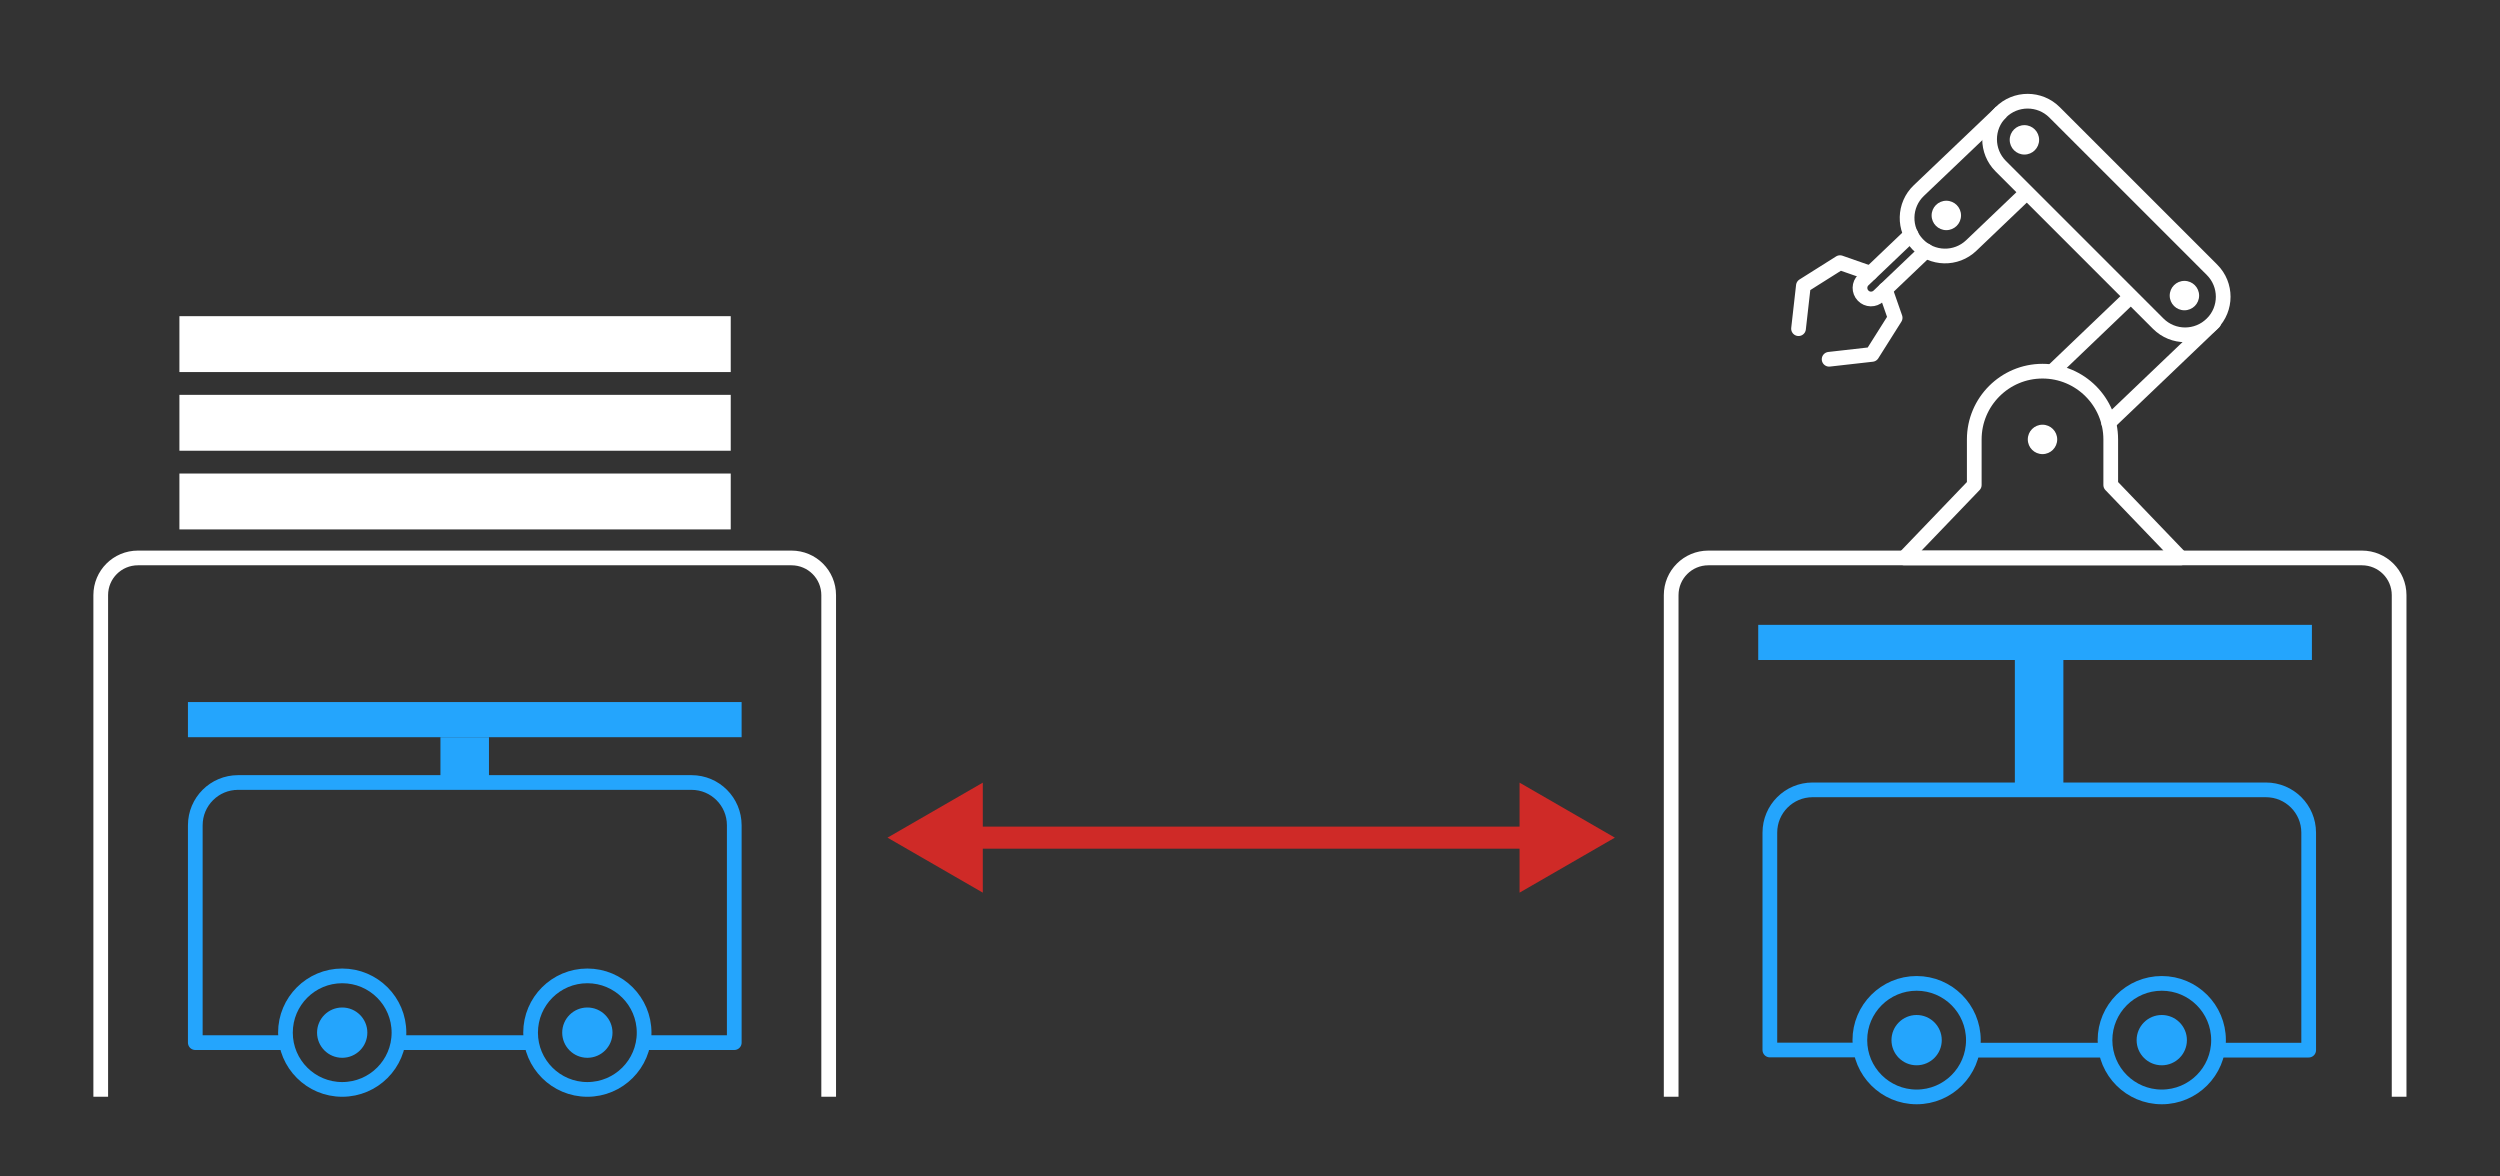 <?xml version="1.0" encoding="utf-8"?>
<!-- Generator: Adobe Illustrator 27.1.1, SVG Export Plug-In . SVG Version: 6.00 Build 0)  -->
<svg version="1.1" id="Layer_2_00000005257102162378726690000015884735951102453404_"
	 xmlns="http://www.w3.org/2000/svg" xmlns:xlink="http://www.w3.org/1999/xlink" x="0px" y="0px" viewBox="0 0 170 80"
	 style="enable-background:new 0 0 170 80;" xml:space="preserve">
<rect x="0" y="0" width="170" height="80" fill="#333333" stroke="none"/>
<style type="text/css">
	.st0{fill:none;stroke:#FFFFFF;stroke-linejoin:round;stroke-miterlimit:10;}
	.st1{fill:#FFFFFF;}
	.st2{fill:none;stroke:#CF2A27;stroke-width:1.5;stroke-miterlimit:10;}
	.st3{fill:#CF2A27;}
	.st4{fill:none;stroke:#FFFFFF;stroke-linecap:round;stroke-linejoin:round;stroke-miterlimit:10;}
	.st5{fill:#24A5FD;}
	.st6{fill:none;stroke:#24A5FD;stroke-linejoin:round;stroke-miterlimit:10;}
</style>
<g>
	<path class="st0" d="M56.35,74.58V40.47c0-1.4-1.13-2.53-2.53-2.53H9.38c-1.4,0-2.53,1.13-2.53,2.53v34.11"/>
	<path class="st0" d="M163.14,74.58V40.47c0-1.4-1.13-2.53-2.53-2.53h-44.44c-1.4,0-2.53,1.13-2.53,2.53v34.11"/>
	<rect x="12.2" y="21.5" class="st1" width="37.49" height="3.8"/>
	<rect x="12.2" y="26.85" class="st1" width="37.49" height="3.8"/>
	<rect x="12.2" y="32.2" class="st1" width="37.49" height="3.8"/>
	<g>
		<g>
			<line class="st2" x1="65.74" y1="56.96" x2="104.43" y2="56.96"/>
			<g>
				<polygon class="st3" points="66.83,60.7 60.35,56.96 66.83,53.22 				"/>
			</g>
			<g>
				<polygon class="st3" points="103.33,60.7 109.81,56.96 103.33,53.22 				"/>
			</g>
		</g>
	</g>
	<circle class="st1" cx="138.89" cy="29.88" r="1"/>
	<circle class="st1" cx="148.54" cy="20.1" r="1"/>
	<circle class="st1" cx="137.66" cy="9.51" r="1"/>
	<circle class="st1" cx="132.35" cy="14.65" r="1"/>
	<path class="st0" d="M143.53,32.98v-3.1c0-2.56-2.08-4.64-4.64-4.64s-4.64,2.08-4.64,4.64v3.1l-4.76,4.96h18.8L143.53,32.98z"/>
	<line class="st4" x1="150.54" y1="21.92" x2="143.39" y2="28.75"/>
	<line class="st0" x1="139.58" y1="25.24" x2="144.9" y2="20.15"/>
	<path class="st0" d="M137.83,13.08l-3.78,3.61c-1.03,0.99-2.67,0.95-3.65-0.08l0,0c-0.99-1.03-0.95-2.67,0.08-3.65l5.61-5.35"/>
	<path class="st4" d="M130.97,17.05l-3.22,3.07c-0.3,0.29-0.78,0.28-1.06-0.02l0,0c-0.29-0.3-0.28-0.78,0.02-1.06l3.24-3.09"/>
	<path class="st0" d="M146.76,22.01L136.05,11.3c-1.01-1.01-1.01-2.65,0-3.66l0,0c1.01-1.01,2.65-1.01,3.66,0l10.71,10.71
		c1.01,1.01,1.01,2.65,0,3.66l0,0C149.4,23.02,147.77,23.02,146.76,22.01z"/>
	<polyline class="st4" points="127.18,18.58 125.12,17.86 122.63,19.43 122.3,22.35 	"/>
	<polyline class="st4" points="124.38,24.43 127.3,24.1 128.87,21.61 128.2,19.69 	"/>
	<g>
		<rect x="12.78" y="47.74" class="st5" width="37.65" height="2.39"/>
		<g>
			<rect x="29.95" y="50.13" class="st5" width="3.3" height="3.08"/>
			<g>
				<path class="st6" d="M43.73,70.9h6.2V56.12c0-1.61-1.3-2.91-2.91-2.91H16.19c-1.61,0-2.91,1.3-2.91,2.91V70.9h6.2"/>
				<line class="st6" x1="27.05" y1="70.9" x2="36.15" y2="70.9"/>
			</g>
			<circle class="st6" cx="23.27" cy="70.22" r="3.86"/>
			<circle class="st6" cx="39.94" cy="70.22" r="3.86"/>
			<circle class="st5" cx="23.27" cy="70.22" r="1.71"/>
			<circle class="st5" cx="39.94" cy="70.22" r="1.71"/>
		</g>
	</g>
	<g>
		<rect x="119.56" y="42.49" class="st5" width="37.65" height="2.39"/>
		<g>
			<rect x="137.01" y="44.45" class="st5" width="3.3" height="9.27"/>
			<g>
				<path class="st6" d="M150.79,71.41h6.2V56.62c0-1.61-1.3-2.91-2.91-2.91h-30.82c-1.61,0-2.91,1.3-2.91,2.91V71.4h6.2"/>
				<line class="st6" x1="134.11" y1="71.41" x2="143.21" y2="71.41"/>
			</g>
			<circle class="st6" cx="130.33" cy="70.73" r="3.86"/>
			<circle class="st6" cx="147" cy="70.73" r="3.86"/>
			<circle class="st5" cx="130.33" cy="70.73" r="1.71"/>
			<circle class="st5" cx="147" cy="70.73" r="1.71"/>
		</g>
	</g>
</g>
</svg>
